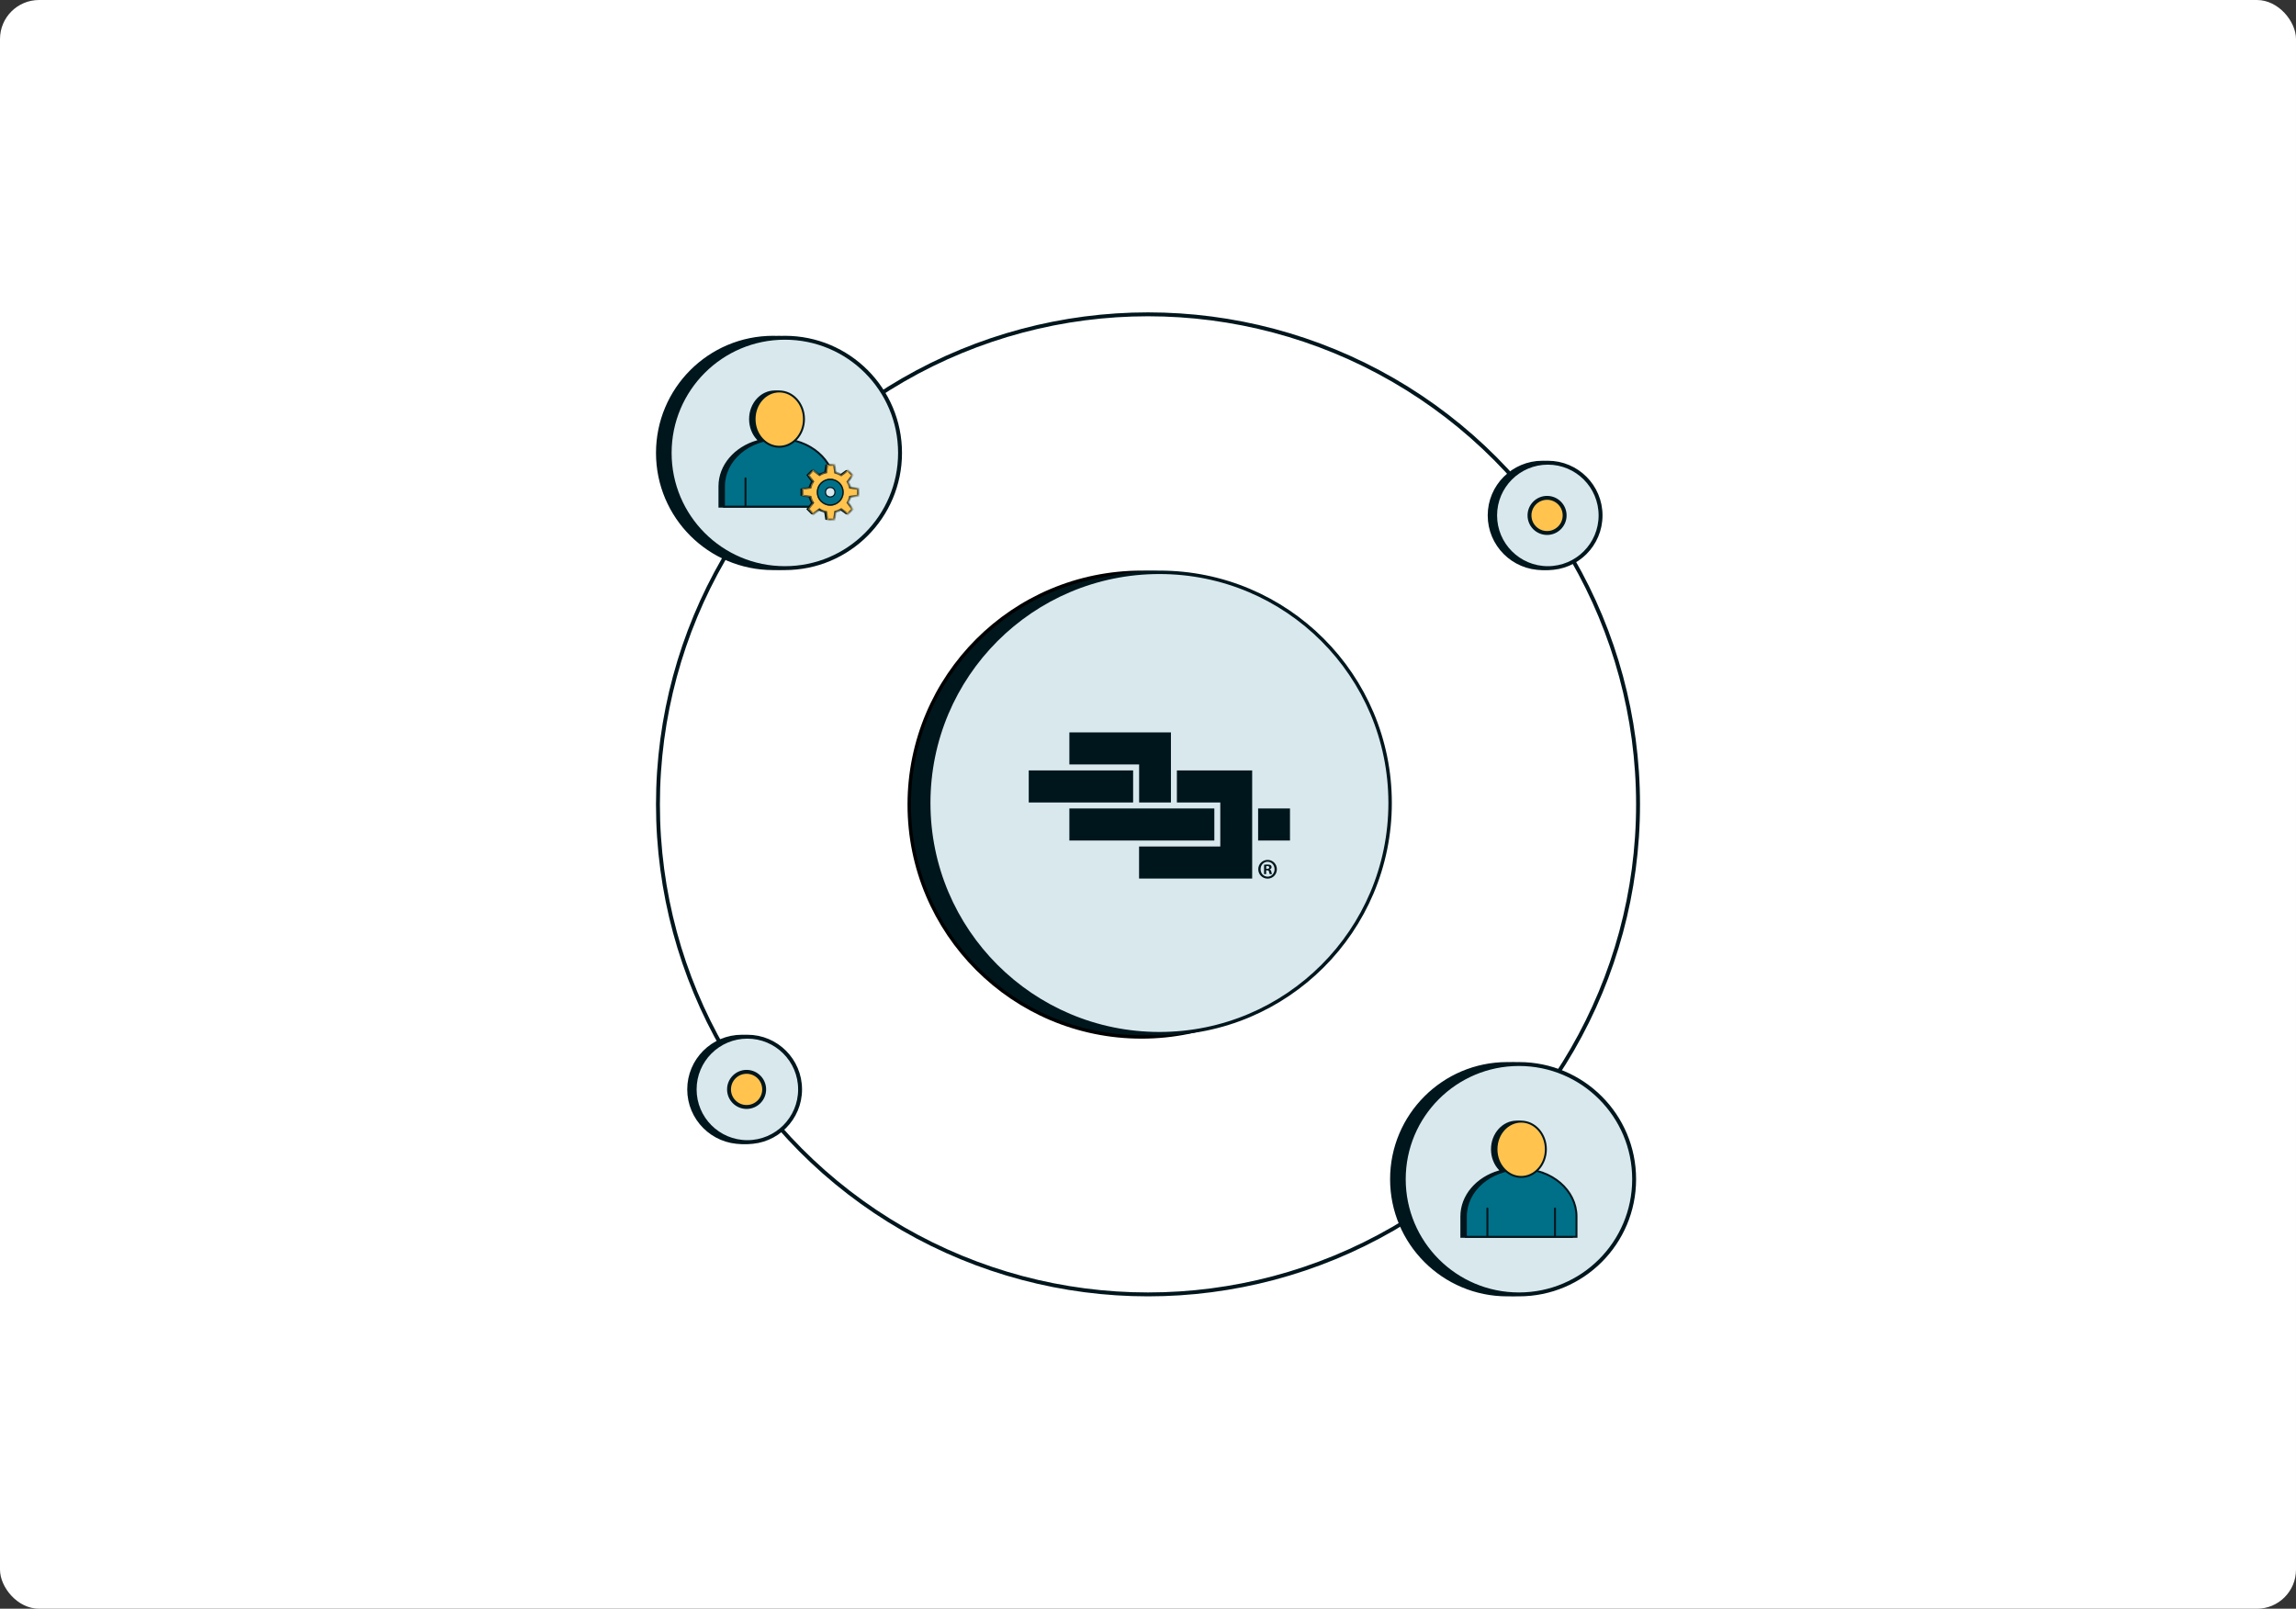 <svg width="588" height="412" viewBox="0 0 588 412" fill="none" xmlns="http://www.w3.org/2000/svg">
<rect x="0" y="0" width="588" height="412" fill="#333333" stroke="none"/>
<rect width="588" height="412" rx="10" fill="white"/>
<circle cx="294" cy="206" r="125.5" stroke="#00161D"/>
<circle cx="292.348" cy="206.066" r="59.494" fill="#00161D" stroke="black" stroke-width="0.881"/>
<circle cx="296.927" cy="205.65" r="59.078" fill="#D9E8ED" stroke="#00161D" stroke-width="0.881"/>
<path d="M290.189 197.306H263.458V205.515H290.189V197.306Z" fill="#00161D"/>
<path d="M273.865 187.565V195.775H291.728V205.515H299.873V187.57H273.865V187.565Z" fill="#00161D"/>
<path d="M330.363 207.052H322.201V215.261H330.363V207.052Z" fill="#00161D"/>
<path d="M301.4 197.306V205.515H312.513V216.791H291.711V225H320.679V197.31H301.4V197.306Z" fill="#00161D"/>
<path d="M310.99 215.261V207.052H273.865V215.261H310.99Z" fill="#00161D"/>
<path d="M327.003 222.606C327.003 223.958 325.971 225.019 324.628 225.019C323.299 225.019 322.239 223.958 322.239 222.606C322.239 221.283 323.299 220.222 324.628 220.222C325.971 220.222 327.003 221.283 327.003 222.606ZM322.833 222.606C322.833 223.667 323.596 224.51 324.642 224.51C325.66 224.51 326.409 223.667 326.409 222.62C326.409 221.559 325.66 220.701 324.628 220.701C323.596 220.701 322.833 221.559 322.833 222.606ZM324.261 223.856H323.723V221.472C323.935 221.428 324.232 221.399 324.614 221.399C325.052 221.399 325.25 221.472 325.42 221.574C325.547 221.676 325.646 221.864 325.646 222.097C325.646 222.359 325.448 222.562 325.165 222.65V222.679C325.391 222.766 325.519 222.94 325.589 223.26C325.66 223.624 325.702 223.769 325.759 223.856H325.179C325.109 223.769 325.066 223.551 324.996 223.275C324.953 223.013 324.812 222.897 324.515 222.897H324.261V223.856V223.856ZM324.275 222.504H324.529C324.826 222.504 325.066 222.402 325.066 222.155C325.066 221.937 324.911 221.792 324.571 221.792C324.43 221.792 324.331 221.806 324.275 221.821V222.504Z" fill="#00161D"/>
<circle cx="198" cy="116" r="29.5" fill="#00161D" stroke="#00161D"/>
<circle cx="201" cy="116" r="29.5" fill="#D9E8ED" stroke="#00161D"/>
<path d="M184.251 124.531C184.251 119.202 188.273 114.64 193.898 113.019C195.098 114.199 196.677 114.918 198.416 114.918C200.156 114.918 201.735 114.199 202.935 113.019C208.559 114.64 212.581 119.202 212.581 124.531V129.75H184.251V124.531ZM194.05 112.459C192.846 111.174 192.091 109.359 192.091 107.334C192.091 103.395 194.948 100.25 198.416 100.25C201.884 100.25 204.741 103.395 204.741 107.334C204.741 109.359 203.987 111.174 202.782 112.459C201.401 112.089 199.935 111.889 198.416 111.889C196.898 111.889 195.431 112.089 194.05 112.459ZM194.466 112.867C195.719 112.556 197.044 112.389 198.416 112.389C199.788 112.389 201.113 112.556 202.366 112.867C201.28 113.839 199.904 114.418 198.416 114.418C196.928 114.418 195.552 113.839 194.466 112.867Z" fill="#00161D" stroke="#00161D" stroke-width="0.5"/>
<path d="M185.405 124.531C185.405 117.859 191.71 112.389 199.57 112.389C207.43 112.389 213.735 117.859 213.735 124.531V129.75H185.405V124.531Z" fill="#007088" stroke="#00161D" stroke-width="0.5" stroke-linecap="round"/>
<path d="M205.895 107.334C205.895 111.273 203.038 114.418 199.57 114.418C196.102 114.418 193.245 111.273 193.245 107.334C193.245 103.395 196.102 100.25 199.57 100.25C203.038 100.25 205.895 103.395 205.895 107.334Z" fill="#FFC34E" stroke="#00161D" stroke-width="0.5"/>
<path d="M191.174 122.5C191.174 122.362 191.062 122.25 190.924 122.25C190.786 122.25 190.674 122.362 190.674 122.5H191.174ZM190.674 129.423V129.673H191.174V129.423H190.674ZM190.674 122.5V129.423H191.174V122.5H190.674Z" fill="#00161D"/>
<path d="M208.482 122.5C208.482 122.362 208.37 122.25 208.232 122.25C208.094 122.25 207.982 122.362 207.982 122.5H208.482ZM207.982 129.423V129.673H208.482V129.423H207.982ZM207.982 122.5V129.423H208.482V122.5H207.982Z" fill="#00161D"/>
<path d="M211.134 121.178L211.303 121.142L211.329 120.971L211.587 119.25H212.977L213.244 121.026L213.268 121.189L213.428 121.231C213.937 121.363 214.414 121.574 214.846 121.85L214.991 121.943L215.129 121.84L216.709 120.673H216.95L217.611 121.7L216.473 123.24L216.374 123.373L216.459 123.516C216.709 123.938 216.899 124.401 217.016 124.891L217.055 125.055L217.222 125.08L219.087 125.36V126.75L217.222 127.029L217.055 127.054L217.016 127.218C216.899 127.709 216.709 128.171 216.459 128.593L216.374 128.736L216.473 128.869L217.611 130.409L216.946 131.437H216.709L215.129 130.269L214.991 130.167L214.846 130.259C214.414 130.535 213.937 130.746 213.428 130.878L213.268 130.92L213.244 131.083L212.977 132.859H211.587L211.329 131.139L211.303 130.967L211.134 130.931C210.557 130.81 210.018 130.588 209.533 130.286L209.362 130.179L209.221 130.324L208.137 131.446H207.884L206.822 130.384L207.899 128.927L207.999 128.792L207.911 128.648C207.645 128.211 207.443 127.73 207.321 127.218L207.282 127.054L207.115 127.029L205.25 126.75V125.36L207.115 125.08L207.282 125.055L207.321 124.891C207.445 124.372 207.65 123.885 207.922 123.443L208.011 123.3L207.91 123.164L206.822 121.691L207.887 120.626L208.129 120.619L209.247 121.77L209.386 121.914L209.557 121.808C210.035 121.514 210.567 121.298 211.134 121.178ZM212.168 129.491C214.066 129.491 215.604 127.952 215.604 126.055C215.604 124.157 214.066 122.619 212.168 122.619C210.271 122.619 208.732 124.157 208.732 126.055C208.732 127.952 210.271 129.491 212.168 129.491Z" fill="#00161D" stroke="#00161D" stroke-width="0.5"/>
<mask id="path-19-inside-1_160_4161" fill="white">
<path fill-rule="evenodd" clip-rule="evenodd" d="M213.648 119H211.827L211.537 120.934C210.942 121.06 210.384 121.287 209.882 121.596L208.236 120.379L206.948 121.667L208.165 123.313C207.879 123.776 207.663 124.288 207.533 124.833L205.455 125.145V126.965L207.533 127.277C207.661 127.815 207.873 128.32 208.153 128.779L206.948 130.409L208.235 131.696L209.856 130.499C210.364 130.816 210.931 131.049 211.537 131.177L211.827 133.109H213.648L213.946 131.121C214.481 130.982 214.982 130.76 215.436 130.47L217.082 131.687L218.37 130.4L217.129 128.721C217.392 128.278 217.591 127.792 217.714 127.276L219.792 126.965V125.144L217.714 124.833C217.591 124.318 217.391 123.832 217.129 123.389L218.369 121.71L217.082 120.423L215.435 121.64C214.982 121.35 214.481 121.129 213.946 120.99L213.648 119ZM212.624 129.241C214.383 129.241 215.81 127.815 215.81 126.055C215.81 124.296 214.383 122.869 212.624 122.869C210.864 122.869 209.438 124.296 209.438 126.055C209.438 127.815 210.864 129.241 212.624 129.241Z"/>
</mask>
<path fill-rule="evenodd" clip-rule="evenodd" d="M213.648 119H211.827L211.537 120.934C210.942 121.06 210.384 121.287 209.882 121.596L208.236 120.379L206.948 121.667L208.165 123.313C207.879 123.776 207.663 124.288 207.533 124.833L205.455 125.145V126.965L207.533 127.277C207.661 127.815 207.873 128.32 208.153 128.779L206.948 130.409L208.235 131.696L209.856 130.499C210.364 130.816 210.931 131.049 211.537 131.177L211.827 133.109H213.648L213.946 131.121C214.481 130.982 214.982 130.76 215.436 130.47L217.082 131.687L218.37 130.4L217.129 128.721C217.392 128.278 217.591 127.792 217.714 127.276L219.792 126.965V125.144L217.714 124.833C217.591 124.318 217.391 123.832 217.129 123.389L218.369 121.71L217.082 120.423L215.435 121.64C214.982 121.35 214.481 121.129 213.946 120.99L213.648 119ZM212.624 129.241C214.383 129.241 215.81 127.815 215.81 126.055C215.81 124.296 214.383 122.869 212.624 122.869C210.864 122.869 209.438 124.296 209.438 126.055C209.438 127.815 210.864 129.241 212.624 129.241Z" fill="#FFC34E"/>
<path d="M211.827 119V118.7H211.569L211.531 118.955L211.827 119ZM213.648 119L213.944 118.955L213.906 118.7H213.648V119ZM211.537 120.934L211.599 121.228L211.803 121.185L211.834 120.979L211.537 120.934ZM209.882 121.596L209.703 121.837L209.866 121.958L210.039 121.852L209.882 121.596ZM208.236 120.379L208.414 120.138L208.206 119.985L208.023 120.167L208.236 120.379ZM206.948 121.667L206.736 121.455L206.553 121.637L206.707 121.845L206.948 121.667ZM208.165 123.313L208.42 123.47L208.527 123.297L208.406 123.134L208.165 123.313ZM207.533 124.833L207.577 125.13L207.778 125.1L207.825 124.903L207.533 124.833ZM205.455 125.145L205.411 124.848L205.155 124.886V125.145H205.455ZM205.455 126.965H205.155V127.224L205.411 127.262L205.455 126.965ZM207.533 127.277L207.825 127.207L207.777 127.01L207.577 126.98L207.533 127.277ZM208.153 128.779L208.394 128.957L208.514 128.795L208.409 128.622L208.153 128.779ZM206.948 130.409L206.707 130.23L206.553 130.438L206.736 130.621L206.948 130.409ZM208.235 131.696L208.023 131.908L208.206 132.091L208.414 131.937L208.235 131.696ZM209.856 130.499L210.014 130.244L209.841 130.136L209.677 130.257L209.856 130.499ZM211.537 131.177L211.834 131.132L211.803 130.926L211.599 130.883L211.537 131.177ZM211.827 133.109L211.53 133.154L211.569 133.409H211.827V133.109ZM213.648 133.109V133.409H213.906L213.944 133.154L213.648 133.109ZM213.946 131.121L213.87 130.831L213.679 130.881L213.649 131.077L213.946 131.121ZM215.436 130.47L215.614 130.229L215.449 130.107L215.275 130.218L215.436 130.47ZM217.082 131.687L216.904 131.928L217.112 132.082L217.294 131.899L217.082 131.687ZM218.37 130.4L218.582 130.612L218.764 130.429L218.611 130.221L218.37 130.4ZM217.129 128.721L216.871 128.568L216.769 128.739L216.888 128.9L217.129 128.721ZM217.714 127.276L217.67 126.98L217.47 127.01L217.423 127.207L217.714 127.276ZM219.792 126.965L219.836 127.262L220.092 127.223V126.965H219.792ZM219.792 125.144H220.092V124.886L219.836 124.848L219.792 125.144ZM217.714 124.833L217.422 124.902L217.469 125.099L217.67 125.129L217.714 124.833ZM217.129 123.389L216.887 123.211L216.769 123.371L216.87 123.542L217.129 123.389ZM218.369 121.71L218.611 121.888L218.764 121.681L218.581 121.498L218.369 121.71ZM217.082 120.423L217.294 120.211L217.111 120.028L216.904 120.182L217.082 120.423ZM215.435 121.64L215.274 121.893L215.448 122.004L215.614 121.881L215.435 121.64ZM213.946 120.99L213.65 121.034L213.679 121.23L213.871 121.28L213.946 120.99ZM211.827 119.3H213.648V118.7H211.827V119.3ZM211.834 120.979L212.124 119.045L211.531 118.955L211.24 120.89L211.834 120.979ZM210.039 121.852C210.512 121.56 211.038 121.346 211.599 121.228L211.475 120.641C210.845 120.774 210.255 121.014 209.724 121.341L210.039 121.852ZM208.057 120.621L209.703 121.837L210.06 121.355L208.414 120.138L208.057 120.621ZM207.16 121.879L208.448 120.592L208.023 120.167L206.736 121.455L207.16 121.879ZM208.406 123.134L207.189 121.489L206.707 121.845L207.923 123.491L208.406 123.134ZM207.825 124.903C207.948 124.39 208.151 123.907 208.42 123.47L207.909 123.155C207.607 123.646 207.379 124.187 207.241 124.763L207.825 124.903ZM205.5 125.441L207.577 125.13L207.488 124.536L205.411 124.848L205.5 125.441ZM205.755 126.965V125.145H205.155V126.965H205.755ZM207.577 126.98L205.5 126.669L205.411 127.262L207.488 127.574L207.577 126.98ZM208.409 128.622C208.145 128.19 207.946 127.714 207.825 127.207L207.241 127.347C207.377 127.915 207.601 128.45 207.897 128.935L208.409 128.622ZM207.912 128.6L206.707 130.23L207.189 130.587L208.394 128.957L207.912 128.6ZM206.736 130.621L208.023 131.908L208.448 131.484L207.16 130.196L206.736 130.621ZM208.414 131.937L210.034 130.74L209.677 130.257L208.057 131.455L208.414 131.937ZM211.599 130.883C211.028 130.763 210.494 130.543 210.014 130.244L209.697 130.753C210.234 131.089 210.834 131.335 211.475 131.47L211.599 130.883ZM212.124 133.065L211.834 131.132L211.24 131.221L211.53 133.154L212.124 133.065ZM213.648 132.809H211.827V133.409H213.648V132.809ZM213.649 131.077L213.351 133.065L213.944 133.154L214.243 131.166L213.649 131.077ZM215.275 130.218C214.847 130.491 214.374 130.7 213.87 130.831L214.021 131.411C214.587 131.264 215.118 131.03 215.598 130.723L215.275 130.218ZM217.261 131.446L215.614 130.229L215.258 130.712L216.904 131.928L217.261 131.446ZM218.157 130.188L216.87 131.475L217.294 131.899L218.582 130.612L218.157 130.188ZM216.888 128.9L218.128 130.578L218.611 130.221L217.37 128.543L216.888 128.9ZM217.423 127.207C217.307 127.692 217.119 128.15 216.871 128.568L217.387 128.874C217.665 128.405 217.876 127.891 218.006 127.346L217.423 127.207ZM219.747 126.668L217.67 126.98L217.759 127.573L219.836 127.262L219.747 126.668ZM219.492 125.144V126.965H220.092V125.144H219.492ZM217.67 125.129L219.747 125.441L219.836 124.848L217.759 124.536L217.67 125.129ZM216.87 123.542C217.118 123.96 217.306 124.417 217.422 124.902L218.006 124.763C217.875 124.218 217.665 123.705 217.387 123.236L216.87 123.542ZM217.37 123.567L218.611 121.888L218.128 121.532L216.887 123.211L217.37 123.567ZM218.581 121.498L217.294 120.211L216.87 120.635L218.157 121.922L218.581 121.498ZM216.904 120.182L215.257 121.399L215.614 121.881L217.26 120.664L216.904 120.182ZM213.871 121.28C214.374 121.411 214.846 121.62 215.274 121.893L215.597 121.387C215.117 121.081 214.587 120.847 214.022 120.7L213.871 121.28ZM213.351 119.045L213.65 121.034L214.243 120.945L213.944 118.955L213.351 119.045ZM215.51 126.055C215.51 127.649 214.218 128.941 212.624 128.941V129.541C214.549 129.541 216.11 127.98 216.11 126.055H215.51ZM212.624 123.169C214.218 123.169 215.51 124.461 215.51 126.055H216.11C216.11 124.13 214.549 122.569 212.624 122.569V123.169ZM209.738 126.055C209.738 124.461 211.03 123.169 212.624 123.169V122.569C210.699 122.569 209.138 124.13 209.138 126.055H209.738ZM212.624 128.941C211.03 128.941 209.738 127.649 209.738 126.055H209.138C209.138 127.98 210.699 129.541 212.624 129.541V128.941Z" fill="#00161D" mask="url(#path-19-inside-1_160_4161)"/>
<circle cx="212.624" cy="126.054" r="3.264" fill="#007088" stroke="#00161D" stroke-width="0.3"/>
<circle cx="212.624" cy="126.055" r="1.215" fill="#D9E8ED" stroke="#00161D" stroke-width="0.3"/>
<circle cx="386" cy="302" r="29.5" fill="#00161D" stroke="#00161D"/>
<circle cx="389" cy="302" r="29.5" fill="#D9E8ED" stroke="#00161D"/>
<path d="M374.25 311.531C374.25 306.202 378.272 301.64 383.897 300.019C385.097 301.199 386.676 301.918 388.415 301.918C390.155 301.918 391.734 301.199 392.934 300.019C398.558 301.64 402.58 306.202 402.58 311.531V316.75H374.25V311.531ZM384.049 299.459C382.845 298.174 382.09 296.359 382.09 294.334C382.09 290.395 384.947 287.25 388.415 287.25C391.883 287.25 394.74 290.395 394.74 294.334C394.74 296.359 393.986 298.174 392.781 299.459C391.4 299.089 389.934 298.889 388.415 298.889C386.897 298.889 385.43 299.089 384.049 299.459ZM384.466 299.867C385.718 299.556 387.043 299.389 388.415 299.389C389.788 299.389 391.112 299.556 392.365 299.867C391.279 300.839 389.903 301.418 388.415 301.418C386.927 301.418 385.551 300.839 384.466 299.867Z" fill="#00161D" stroke="#00161D" stroke-width="0.5"/>
<path d="M375.404 311.531C375.404 304.859 381.709 299.389 389.569 299.389C397.429 299.389 403.734 304.859 403.734 311.531V316.75H375.404V311.531Z" fill="#007088" stroke="#00161D" stroke-width="0.5" stroke-linecap="round"/>
<path d="M395.894 294.334C395.894 298.273 393.037 301.418 389.569 301.418C386.101 301.418 383.244 298.273 383.244 294.334C383.244 290.395 386.101 287.25 389.569 287.25C393.037 287.25 395.894 290.395 395.894 294.334Z" fill="#FFC34E" stroke="#00161D" stroke-width="0.5"/>
<path d="M381.173 309.5C381.173 309.362 381.061 309.25 380.923 309.25C380.785 309.25 380.673 309.362 380.673 309.5H381.173ZM380.673 316.423V316.673H381.173V316.423H380.673ZM380.673 309.5V316.423H381.173V309.5H380.673Z" fill="#00161D"/>
<path d="M398.481 309.5C398.481 309.362 398.369 309.25 398.231 309.25C398.093 309.25 397.981 309.362 397.981 309.5H398.481ZM397.981 316.423V316.673H398.481V316.423H397.981ZM397.981 309.5V316.423H398.481V309.5H397.981Z" fill="#00161D"/>
<circle cx="190" cy="279" r="13.5" fill="#00161D" stroke="#00161D"/>
<circle cx="191.4" cy="279" r="13.5" fill="#D9E8ED" stroke="#00161D"/>
<circle cx="191.2" cy="279" r="4.5" fill="#FFC34E" stroke="#00161D"/>
<circle cx="395" cy="132" r="13.5" fill="#00161D" stroke="#00161D"/>
<circle cx="396.4" cy="132" r="13.5" fill="#D9E8ED" stroke="#00161D"/>
<circle cx="396.2" cy="132" r="4.5" fill="#FFC34E" stroke="#00161D"/>
</svg>
